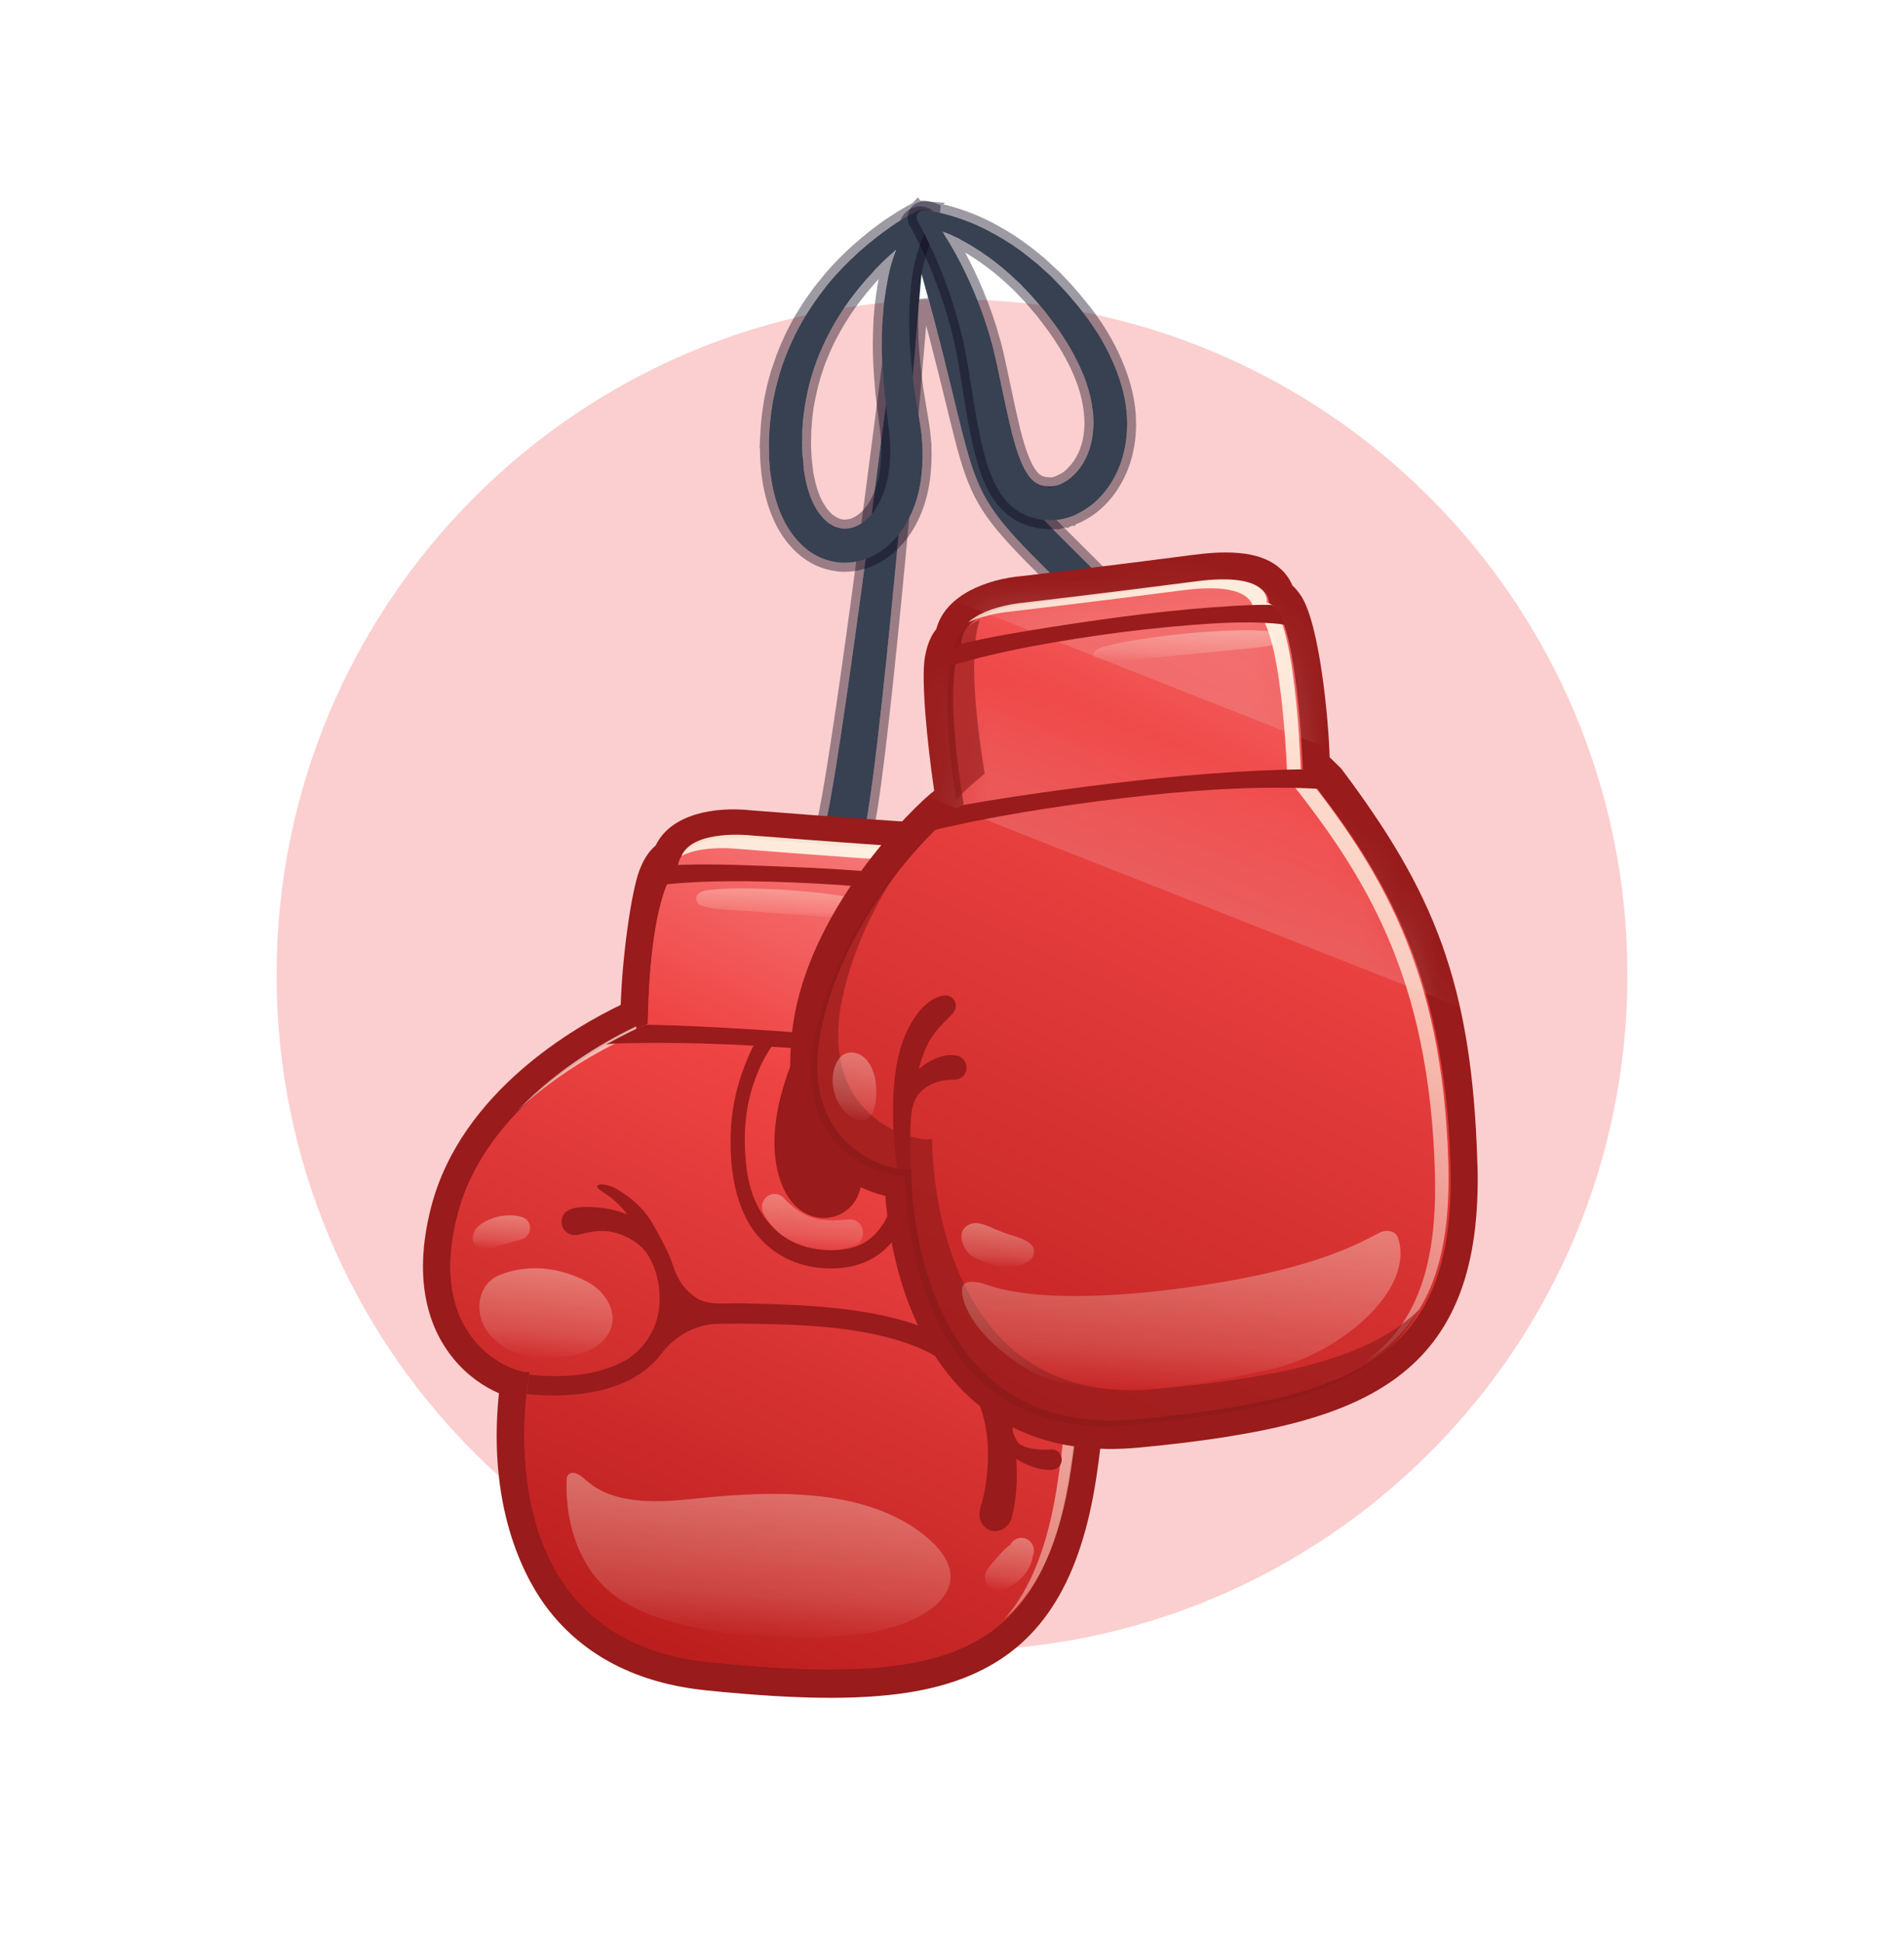 <svg width="51" height="52" viewBox="0 0 51 52" fill="none" xmlns="http://www.w3.org/2000/svg">
<g opacity="0.26" filter="url(#filter0_f_2262_5487)">
<path d="M43.592 26.108C43.592 36.1 35.492 44.2 25.5 44.2C15.508 44.2 7.408 36.1 7.408 26.108C7.408 16.116 15.508 8.015 25.5 8.015C35.492 8.015 43.592 16.116 43.592 26.108Z" fill="#F04646"/>
</g>
<path d="M30.488 16.45C25.815 11.734 27.332 13.839 25.364 7.296C25.229 6.859 25.095 6.426 24.951 5.987C24.917 5.887 24.834 5.805 24.725 5.777C24.553 5.734 24.38 5.838 24.336 6.01C24.336 6.01 22.68 19.492 22.135 21.958C22.135 21.959 22.134 21.964 22.134 21.965C22.075 22.251 22.259 22.532 22.546 22.59C22.831 22.649 23.112 22.466 23.17 22.178C23.678 19.717 24.682 7.332 24.682 7.332C24.696 7.383 24.712 7.435 24.726 7.486C26.556 14.05 25.364 12.634 29.419 16.61C29.419 16.61 29.748 17.12 30.043 17.072C30.337 17.024 30.537 16.746 30.488 16.451V16.45Z" fill="#374151"/>
<path d="M24.754 5.661H24.755L24.86 5.703C24.925 5.739 24.979 5.791 25.018 5.851L25.064 5.949V5.95L25.479 7.261L25.48 7.261L25.811 8.392C26.105 9.43 26.299 10.197 26.454 10.794C26.662 11.592 26.8 12.077 27.019 12.504C27.236 12.928 27.536 13.301 28.079 13.867C28.624 14.434 29.402 15.183 30.573 16.365L30.607 16.4V16.451C30.656 16.804 30.415 17.132 30.062 17.19H30.061C29.951 17.208 29.847 17.173 29.762 17.125C29.676 17.076 29.598 17.008 29.534 16.943C29.47 16.878 29.416 16.811 29.379 16.762C29.36 16.736 29.345 16.715 29.335 16.7C29.332 16.695 29.329 16.692 29.327 16.688C28.32 15.701 27.633 15.042 27.145 14.511C26.652 13.977 26.355 13.566 26.129 13.068C25.905 12.575 25.753 12.001 25.545 11.15C25.358 10.386 25.12 9.392 24.745 8.015C24.718 8.348 24.681 8.791 24.637 9.315C24.535 10.515 24.394 12.141 24.236 13.844C23.962 16.819 23.637 20.039 23.389 21.627L23.288 22.202C23.225 22.511 22.953 22.722 22.651 22.721L22.521 22.708C22.178 22.637 21.956 22.307 22.014 21.966L22.015 21.955C22.015 21.953 22.015 21.95 22.015 21.949C22.015 21.946 22.015 21.944 22.016 21.943C22.016 21.941 22.017 21.939 22.017 21.938V21.939L22.019 21.932C22.289 20.706 22.839 16.726 23.321 13.044C23.562 11.205 23.786 9.443 23.95 8.14C24.032 7.489 24.099 6.952 24.145 6.579C24.169 6.392 24.186 6.246 24.198 6.147C24.204 6.098 24.21 6.06 24.213 6.034C24.215 6.021 24.215 6.011 24.216 6.005C24.216 6.002 24.217 5.999 24.217 5.998V5.996L24.218 5.995V5.988L24.22 5.98C24.279 5.745 24.518 5.602 24.754 5.661Z" stroke="#0B0419" stroke-opacity="0.4" stroke-width="0.24"/>
<path d="M24.855 6.036C24.855 6.036 24.839 6.045 24.81 6.065C24.779 6.084 24.733 6.114 24.675 6.157C24.555 6.24 24.384 6.369 24.172 6.541C23.961 6.715 23.713 6.936 23.451 7.21C23.191 7.486 22.915 7.811 22.651 8.189C22.391 8.57 22.142 9.002 21.946 9.485C21.843 9.725 21.765 9.981 21.69 10.243C21.628 10.508 21.563 10.779 21.533 11.06C21.511 11.2 21.506 11.343 21.494 11.486C21.486 11.557 21.49 11.63 21.487 11.702L21.485 11.811L21.484 11.866L21.483 11.893C21.483 11.867 21.483 11.891 21.484 11.886L21.484 11.894L21.484 11.909C21.487 11.987 21.489 12.065 21.493 12.144L21.499 12.26L21.509 12.363C21.517 12.432 21.521 12.5 21.53 12.57L21.565 12.78C21.619 13.057 21.701 13.326 21.825 13.554C21.947 13.781 22.112 13.966 22.292 14.064C22.382 14.114 22.477 14.139 22.572 14.152C22.668 14.155 22.765 14.148 22.864 14.115C23.059 14.049 23.248 13.9 23.398 13.704C23.545 13.504 23.656 13.262 23.729 13.006C23.802 12.748 23.834 12.475 23.845 12.202C23.857 11.928 23.829 11.655 23.797 11.386C23.76 11.095 23.725 10.809 23.69 10.531C23.636 9.953 23.605 9.415 23.625 8.913C23.626 8.663 23.649 8.421 23.669 8.193C23.678 8.079 23.7 7.967 23.714 7.859C23.729 7.751 23.744 7.646 23.767 7.545C23.839 7.139 23.953 6.791 24.063 6.51C24.17 6.228 24.298 6.019 24.394 5.879C24.489 5.74 24.563 5.667 24.571 5.658L24.856 6.036L24.855 6.036ZM24.912 5.993C24.92 5.984 24.881 6.029 24.817 6.147C24.753 6.263 24.67 6.45 24.592 6.702C24.517 6.955 24.439 7.27 24.402 7.646C24.362 8.019 24.342 8.445 24.358 8.914C24.366 9.382 24.426 9.892 24.491 10.418C24.535 10.69 24.582 10.969 24.629 11.254C24.652 11.409 24.683 11.565 24.691 11.726C24.697 11.807 24.706 11.887 24.709 11.969C24.71 12.051 24.711 12.133 24.713 12.217C24.709 12.549 24.678 12.893 24.59 13.238C24.5 13.583 24.355 13.93 24.126 14.244C23.895 14.554 23.572 14.836 23.157 14.981C22.949 15.052 22.722 15.08 22.495 15.066C22.27 15.042 22.049 14.978 21.855 14.872C21.466 14.657 21.201 14.321 21.022 13.985C20.842 13.644 20.742 13.292 20.677 12.944L20.636 12.685C20.625 12.597 20.619 12.508 20.611 12.421L20.601 12.288L20.599 12.169L20.595 11.935L20.594 11.892L20.596 11.861L20.598 11.799L20.603 11.675C20.608 11.594 20.607 11.511 20.617 11.429C20.634 11.265 20.644 11.104 20.673 10.944C20.716 10.623 20.793 10.314 20.879 10.015C20.974 9.719 21.076 9.433 21.202 9.166C21.443 8.627 21.75 8.16 22.06 7.757C22.371 7.353 22.7 7.024 23.002 6.749C23.307 6.476 23.59 6.26 23.83 6.092C24.069 5.923 24.269 5.809 24.407 5.731C24.477 5.692 24.531 5.664 24.568 5.645C24.718 5.566 24.942 5.654 24.942 5.654L24.911 5.993L24.912 5.993Z" fill="#374151"/>
<path d="M24.607 5.505C24.689 5.487 24.771 5.492 24.831 5.502C24.875 5.509 24.912 5.519 24.939 5.527C24.953 5.531 24.964 5.534 24.972 5.537C24.976 5.538 24.979 5.54 24.982 5.541L24.985 5.542L24.986 5.542L25.07 5.575L25.061 5.665L25.031 5.989C25.031 5.995 25.032 5.999 25.032 6.002C25.031 6.016 25.027 6.028 25.026 6.032C25.023 6.04 25.02 6.047 25.019 6.049L25.017 6.05L25.05 6.094L24.972 6.122C24.959 6.143 24.941 6.17 24.923 6.205L24.82 6.419C24.783 6.508 24.744 6.613 24.706 6.736L24.707 6.736C24.652 6.923 24.595 7.142 24.555 7.395L24.521 7.657L24.521 7.658C24.481 8.026 24.462 8.447 24.479 8.91L24.478 8.912C24.485 9.373 24.545 9.877 24.61 10.403C24.654 10.673 24.701 10.952 24.747 11.235L24.748 11.237C24.77 11.383 24.801 11.549 24.81 11.717L24.811 11.718C24.816 11.79 24.826 11.882 24.83 11.964L24.83 11.967L24.709 11.969L24.829 11.967C24.83 12.05 24.831 12.131 24.833 12.214L24.832 12.219C24.829 12.557 24.797 12.911 24.705 13.268L24.706 13.269C24.613 13.624 24.463 13.987 24.223 14.315L24.223 14.315C23.98 14.64 23.639 14.94 23.196 15.095L23.195 15.095C22.971 15.171 22.729 15.201 22.488 15.186L22.483 15.185C22.243 15.161 22.007 15.091 21.798 14.977L21.797 14.977C21.433 14.776 21.174 14.478 20.99 14.173L20.916 14.042L20.916 14.041C20.728 13.686 20.625 13.321 20.559 12.967L20.558 12.963L20.518 12.704L20.492 12.431L20.491 12.429L20.482 12.297L20.482 12.291L20.479 12.171L20.475 11.937L20.474 11.896L20.474 11.886L20.594 11.893L20.474 11.885L20.476 11.857L20.479 11.795L20.483 11.671L20.484 11.668L20.497 11.415C20.514 11.26 20.525 11.091 20.554 10.927L20.593 10.684C20.638 10.442 20.698 10.208 20.763 9.982L20.764 9.978L20.917 9.537C20.971 9.393 21.03 9.251 21.094 9.114C21.34 8.565 21.651 8.092 21.965 7.684L22.205 7.39C22.447 7.109 22.692 6.868 22.922 6.66L23.15 6.463C23.372 6.277 23.579 6.122 23.761 5.994L24.094 5.775C24.193 5.715 24.279 5.666 24.348 5.627L24.349 5.626L24.512 5.539L24.518 5.537L24.579 5.469L24.607 5.505ZM23.751 7.079C23.682 7.146 23.609 7.216 23.537 7.292L23.538 7.292C23.282 7.565 23.01 7.886 22.75 8.258C22.494 8.633 22.249 9.057 22.057 9.53L22.056 9.532C21.957 9.764 21.88 10.015 21.806 10.276C21.744 10.541 21.68 10.802 21.652 11.072L21.652 11.079C21.631 11.213 21.627 11.346 21.614 11.496L21.613 11.499C21.606 11.566 21.609 11.617 21.606 11.704L21.608 11.704L21.605 11.814L21.604 11.868L21.604 11.869L21.603 11.884L21.604 11.885L21.604 11.892L21.604 11.896L21.604 11.908L21.613 12.138L21.618 12.254L21.628 12.35C21.637 12.431 21.64 12.483 21.649 12.554L21.648 12.553L21.681 12.756L21.683 12.757C21.736 13.027 21.814 13.284 21.93 13.498L22.023 13.648C22.088 13.741 22.16 13.82 22.235 13.881L22.35 13.958L22.35 13.959L22.465 14.007C22.503 14.018 22.541 14.027 22.581 14.033C22.666 14.035 22.746 14.027 22.826 14.001C22.951 13.958 23.079 13.874 23.193 13.758L23.303 13.631C23.439 13.444 23.544 13.218 23.614 12.974L23.659 12.786C23.698 12.595 23.717 12.398 23.725 12.198L23.725 12.197L23.727 12C23.723 11.801 23.702 11.602 23.677 11.401L23.571 10.546L23.57 10.542L23.534 10.115C23.504 9.694 23.49 9.294 23.505 8.912L23.52 8.536C23.529 8.414 23.539 8.296 23.549 8.183L23.595 7.844L23.596 7.842L23.619 7.68C23.628 7.626 23.638 7.572 23.651 7.518C23.679 7.363 23.714 7.217 23.751 7.079ZM21.598 11.915C21.599 11.912 21.599 11.909 21.599 11.907L21.569 11.908L21.598 11.915ZM21.561 11.906L21.601 11.904C21.601 11.901 21.602 11.898 21.602 11.897L21.602 11.896L21.515 11.895L21.561 11.906Z" stroke="#0B0419" stroke-opacity="0.4" stroke-width="0.24"/>
<path d="M25.165 6.093C25.229 6.19 25.308 6.301 25.388 6.434C25.674 6.902 26.041 7.601 26.353 8.497C26.39 8.61 26.427 8.725 26.466 8.842C26.5 8.961 26.535 9.082 26.571 9.205C26.637 9.45 26.696 9.718 26.748 9.971C26.858 10.486 26.969 11.03 27.099 11.569C27.169 11.834 27.243 12.103 27.342 12.343C27.442 12.579 27.564 12.791 27.701 12.892C27.738 12.913 27.767 12.946 27.808 12.957C27.827 12.966 27.846 12.974 27.864 12.984C27.886 12.989 27.909 12.994 27.931 12.999C27.971 13.015 28.026 13.014 28.077 13.02L28.115 13.024C28.122 13.024 28.072 13.024 28.096 13.025L28.104 13.024L28.118 13.025L28.146 13.023L28.203 13.021C28.21 13.019 28.217 13.016 28.224 13.015C28.231 13.013 28.238 13.013 28.246 13.012L28.28 13.003C28.303 12.999 28.327 12.991 28.351 12.982C28.398 12.967 28.446 12.945 28.491 12.919C28.584 12.869 28.677 12.802 28.757 12.72C28.924 12.562 29.057 12.355 29.146 12.125C29.236 11.896 29.279 11.644 29.287 11.389C29.299 10.876 29.163 10.348 28.946 9.868C28.73 9.387 28.445 8.938 28.141 8.542C28.061 8.44 27.982 8.328 27.903 8.239C27.825 8.148 27.748 8.059 27.673 7.972C27.599 7.883 27.512 7.802 27.436 7.718C27.396 7.677 27.357 7.636 27.319 7.595C27.277 7.558 27.237 7.52 27.197 7.482C26.559 6.877 25.924 6.496 25.459 6.285C25.226 6.18 25.038 6.109 24.907 6.071C24.778 6.031 24.713 6.017 24.717 6.018L25.162 6.093L25.165 6.093ZM24.762 5.634C24.762 5.634 24.785 5.636 24.829 5.639C24.871 5.643 24.929 5.651 25.005 5.664C25.156 5.689 25.372 5.737 25.639 5.826C25.906 5.912 26.224 6.04 26.567 6.228C26.911 6.414 27.286 6.652 27.654 6.96C27.701 6.999 27.749 7.037 27.797 7.074C27.842 7.116 27.888 7.157 27.934 7.199C28.026 7.285 28.124 7.365 28.215 7.46C28.307 7.555 28.399 7.652 28.494 7.751C28.589 7.85 28.664 7.948 28.753 8.049C29.11 8.47 29.456 8.945 29.724 9.507C29.991 10.063 30.203 10.706 30.191 11.405C30.185 11.751 30.129 12.108 30 12.45C29.871 12.791 29.673 13.115 29.398 13.382C29.26 13.516 29.101 13.632 28.926 13.725C28.838 13.772 28.746 13.814 28.646 13.846C28.598 13.863 28.548 13.878 28.496 13.888L28.42 13.906L28.328 13.92L28.236 13.929L28.179 13.93L28.097 13.931L28.022 13.925C27.921 13.914 27.823 13.911 27.718 13.878L27.564 13.835C27.513 13.814 27.463 13.791 27.414 13.768C27.312 13.726 27.228 13.656 27.139 13.594C27.055 13.528 26.987 13.45 26.916 13.375C26.859 13.297 26.796 13.217 26.749 13.139C26.706 13.06 26.658 12.979 26.622 12.899C26.588 12.821 26.553 12.742 26.523 12.664C26.407 12.352 26.336 12.054 26.268 11.762C26.141 11.181 26.063 10.63 25.979 10.111C25.939 9.846 25.895 9.611 25.85 9.374C25.825 9.257 25.8 9.142 25.776 9.028C25.748 8.916 25.721 8.806 25.693 8.698C25.458 7.838 25.177 7.139 24.955 6.664C24.844 6.428 24.753 6.242 24.686 6.12C24.653 6.059 24.628 6.013 24.61 5.981C24.593 5.95 24.583 5.935 24.583 5.935L24.577 5.923C24.524 5.83 24.556 5.71 24.65 5.657C24.686 5.636 24.725 5.629 24.764 5.632L24.762 5.634Z" fill="#374151"/>
<path d="M24.772 5.512L25.029 5.53L25.015 5.543C25.018 5.544 25.021 5.545 25.024 5.545L25.307 5.604C25.416 5.631 25.539 5.666 25.675 5.711L25.676 5.711C25.95 5.799 26.274 5.931 26.624 6.122L26.892 6.274C27.164 6.437 27.449 6.632 27.731 6.868L27.871 6.981L27.878 6.986L28.015 7.11L28.017 7.112L28.3 7.376L28.301 7.376C28.393 7.471 28.487 7.569 28.581 7.668L28.843 7.969L28.844 7.971L29.112 8.302C29.377 8.644 29.626 9.025 29.832 9.455L29.931 9.672C30.123 10.113 30.273 10.607 30.305 11.138L30.311 11.407C30.304 11.765 30.247 12.135 30.112 12.492L30.112 12.493C29.994 12.803 29.821 13.101 29.586 13.36L29.481 13.468C29.372 13.574 29.25 13.67 29.118 13.753L28.982 13.832C28.892 13.879 28.793 13.924 28.686 13.958L28.686 13.959L28.684 13.959L28.682 13.96L28.682 13.959C28.632 13.977 28.579 13.993 28.523 14.005L28.523 14.006L28.448 14.023L28.437 14.026L28.437 14.025L28.346 14.038L28.341 14.039L28.249 14.049L28.238 14.05L28.181 14.05L28.098 14.051L28.086 14.051L28.011 14.044L28.009 14.044C27.918 14.035 27.802 14.03 27.682 13.993L27.682 13.992L27.532 13.951L27.518 13.946C27.465 13.924 27.412 13.9 27.362 13.876L27.362 13.875C27.246 13.826 27.147 13.746 27.07 13.691L27.065 13.688C26.972 13.616 26.895 13.528 26.829 13.457L26.823 13.452L26.819 13.445C26.767 13.374 26.696 13.285 26.646 13.2L26.643 13.196L26.512 12.948L26.512 12.947C26.479 12.871 26.442 12.788 26.411 12.707L26.41 12.706C26.291 12.386 26.219 12.081 26.151 11.79L26.151 11.789L26.063 11.355C25.983 10.927 25.923 10.518 25.86 10.13L25.86 10.129L25.798 9.753C25.777 9.633 25.754 9.516 25.732 9.398L25.659 9.053C25.631 8.942 25.604 8.835 25.576 8.728C25.344 7.877 25.066 7.185 24.847 6.716L24.696 6.402C24.652 6.313 24.613 6.237 24.581 6.178L24.58 6.177C24.548 6.117 24.523 6.072 24.505 6.04L24.486 6.006C24.484 6.003 24.483 6 24.482 5.998L24.48 5.996L24.48 5.994L24.472 5.982C24.386 5.831 24.439 5.638 24.59 5.552L24.591 5.552L24.68 5.518C24.711 5.512 24.742 5.51 24.772 5.512ZM25.54 6.457C25.821 6.929 26.169 7.604 26.466 8.457L26.467 8.459C26.506 8.577 26.54 8.683 26.58 8.804L26.581 8.809C26.616 8.928 26.651 9.049 26.686 9.172L26.687 9.173C26.754 9.422 26.813 9.692 26.865 9.946L26.866 9.947C26.976 10.463 27.086 11.004 27.216 11.54C27.285 11.805 27.358 12.065 27.453 12.296L27.528 12.46C27.554 12.511 27.581 12.56 27.609 12.604C27.665 12.692 27.719 12.756 27.77 12.794C27.781 12.8 27.791 12.807 27.798 12.813C27.803 12.816 27.808 12.819 27.812 12.822C27.816 12.825 27.819 12.829 27.823 12.831L27.839 12.841L27.847 12.843L27.904 12.87C27.91 12.871 27.917 12.873 27.924 12.874L27.956 12.882L27.966 12.884L27.976 12.888C27.979 12.889 27.988 12.892 28.011 12.894C28.026 12.895 28.064 12.898 28.089 12.901L28.09 12.9L28.12 12.905L28.141 12.903L28.142 12.904L28.183 12.902C28.189 12.9 28.196 12.898 28.203 12.897L28.203 12.899C28.206 12.898 28.209 12.898 28.212 12.898L28.213 12.897L28.248 12.887L28.259 12.884L28.306 12.871L28.314 12.867L28.349 12.976L28.314 12.868C28.352 12.856 28.393 12.837 28.434 12.814L28.557 12.736C28.597 12.706 28.636 12.673 28.671 12.636L28.674 12.633L28.783 12.516C28.886 12.391 28.972 12.243 29.035 12.082L29.09 11.917C29.137 11.749 29.161 11.569 29.167 11.385C29.177 10.895 29.048 10.386 28.836 9.918L28.836 9.917C28.625 9.446 28.345 9.006 28.045 8.615L28.045 8.614C27.959 8.505 27.889 8.404 27.813 8.318L27.812 8.317C27.734 8.226 27.659 8.139 27.582 8.05L27.58 8.048C27.509 7.961 27.436 7.895 27.35 7.802L27.238 7.684L27.115 7.569C26.546 7.029 25.979 6.673 25.54 6.457Z" stroke="#0B0419" stroke-opacity="0.4" stroke-width="0.24"/>
<path d="M27.403 28.152C27.392 28.136 27.38 28.12 27.369 28.105C27.474 27.422 27.775 25.177 27.636 24.249C27.604 24.043 27.559 23.868 27.495 23.708C27.492 23.699 27.486 23.683 27.481 23.675C27.464 23.637 27.447 23.602 27.429 23.569C27.42 23.55 27.409 23.532 27.398 23.512C27.378 23.477 27.356 23.445 27.336 23.415C27.325 23.399 27.314 23.385 27.303 23.37C27.277 23.247 27.229 23.119 27.153 22.995C26.811 22.426 26.073 22.124 24.829 22.042C22.633 21.898 20.315 21.714 20.135 21.699C19.151 21.59 17.97 21.789 17.561 22.642C17.487 22.703 17.42 22.775 17.359 22.859C17.355 22.865 17.354 22.865 17.351 22.871C17.331 22.898 17.312 22.927 17.294 22.957C17.292 22.961 17.286 22.972 17.283 22.976C17.268 23.003 17.251 23.032 17.234 23.063L17.223 23.084C17.209 23.112 17.195 23.143 17.178 23.181C17.177 23.183 17.172 23.194 17.171 23.197C17.156 23.23 17.142 23.266 17.129 23.299C17.128 23.304 17.123 23.314 17.122 23.319C16.909 23.892 16.668 25.598 16.626 26.908C15.443 27.474 12.365 29.214 11.556 32.292C11.004 34.392 11.566 35.668 12.135 36.367C12.507 36.826 12.957 37.13 13.364 37.307C13.03 40.56 14.173 42.436 14.686 43.099C15.653 44.346 17.077 45.074 18.918 45.262C20.235 45.397 21.351 45.464 22.311 45.461C23.994 45.456 25.199 45.234 26.171 44.78C27.932 43.956 28.945 42.306 29.362 39.588C30.128 34.581 29.25 30.87 27.402 28.152H27.403Z" fill="#991B1B"/>
<path d="M17.351 27.414C17.351 27.414 13.167 29.07 12.266 32.493C11.365 35.915 13.763 36.781 14.187 36.74C14.187 36.74 12.753 43.867 18.993 44.505C25.232 45.143 27.878 44.428 28.639 39.469C29.435 34.271 28.455 31.015 26.592 28.309C26.592 28.309 27.336 23.971 26.58 23.734C26.58 23.734 26.898 22.941 24.783 22.803C22.476 22.652 20.069 22.457 20.069 22.457C20.069 22.457 18.284 22.255 18.159 23.19C18.159 23.19 17.411 23.735 17.353 27.415L17.351 27.414Z" fill="url(#paint0_linear_2262_5487)"/>
<path d="M17.351 27.414C17.351 27.414 13.167 29.07 12.266 32.493C11.365 35.915 13.763 36.781 14.187 36.74C14.187 36.74 12.753 43.867 18.993 44.505C25.232 45.143 27.878 44.428 28.639 39.469C29.435 34.271 28.455 31.015 26.592 28.309C26.592 28.309 27.336 23.971 26.58 23.734C26.58 23.734 26.898 22.941 24.783 22.803C22.476 22.652 20.069 22.457 20.069 22.457C20.069 22.457 18.284 22.255 18.159 23.19C18.159 23.19 17.411 23.735 17.353 27.415L17.351 27.414Z" fill="url(#paint1_linear_2262_5487)"/>
<path d="M17.041 27.482C16.396 27.787 14.99 28.539 13.849 29.751C15.319 28.364 17.034 27.685 17.034 27.685L17.037 27.686C17.038 27.617 17.039 27.549 17.041 27.482Z" fill="url(#paint2_linear_2262_5487)"/>
<path d="M26.901 43.358C27.83 42.541 28.393 41.268 28.682 39.381C29.479 34.182 28.499 30.926 26.636 28.22C26.636 28.22 27.379 23.883 26.624 23.645C26.624 23.645 26.942 22.852 24.827 22.714C22.52 22.563 20.113 22.369 20.113 22.369C20.113 22.369 18.573 22.194 18.253 22.919C18.817 22.622 19.753 22.729 19.753 22.729C19.753 22.729 22.16 22.923 24.467 23.074C26.582 23.212 26.264 24.005 26.264 24.005C27.02 24.242 26.276 28.58 26.276 28.58C28.139 31.286 29.119 34.542 28.322 39.741C28.072 41.371 27.619 42.542 26.901 43.358Z" fill="url(#paint3_linear_2262_5487)"/>
<path d="M20.943 28.045C20.038 27.984 19.133 27.942 18.227 27.928C17.822 27.922 17.416 27.92 17.011 27.931C16.762 27.938 16.489 27.927 16.236 27.969C16.755 27.673 17.156 27.497 17.295 27.438C18.212 27.456 19.127 27.501 20.042 27.558C21.1 27.623 22.157 27.701 23.212 27.811C23.553 27.847 23.894 27.885 24.235 27.928C24.378 27.947 24.539 28 24.677 27.941C24.959 27.818 24.947 27.519 24.987 27.25C25.081 26.587 25.238 25.132 25.224 24.463C25.221 24.281 25.215 24.155 25.09 24.013C24.997 23.91 24.81 23.924 24.686 23.909C24.536 23.89 24.386 23.873 24.237 23.856C23.451 23.766 22.664 23.701 21.875 23.659C21.055 23.616 20.233 23.587 19.411 23.598C19.043 23.603 18.673 23.611 18.306 23.641C18.142 23.654 17.955 23.66 17.779 23.692C17.963 23.117 18.16 23.191 18.16 23.191C18.161 23.181 18.165 23.17 18.166 23.16C19.182 23.121 20.202 23.177 21.215 23.215C22.682 23.271 24.148 23.39 25.603 23.591C25.951 23.639 26.299 23.692 26.643 23.764C26.784 23.851 26.867 24.073 26.912 24.368C26.815 24.327 26.715 24.29 26.613 24.263C26.427 24.212 26.24 24.168 26.052 24.128C25.909 24.098 25.823 24.087 25.733 24.225C25.649 24.355 25.655 24.503 25.639 24.656C25.61 24.948 25.472 26.026 25.453 26.319C25.433 26.623 25.393 26.928 25.362 27.232C25.331 27.525 25.203 28.056 25.609 28.117C25.988 28.173 26.249 28.218 26.598 28.284C26.595 28.298 26.594 28.308 26.594 28.308C26.749 28.51 26.894 28.709 27.032 28.907C26.797 28.846 26.562 28.787 26.324 28.736C24.558 28.351 22.746 28.165 20.947 28.045H20.943Z" fill="#991B1B"/>
<path d="M21.407 28.01C21.407 28.01 20.339 30.053 20.915 31.648C21.49 33.244 23.309 32.678 23.051 31.287C22.867 30.297 21.92 28.965 22.114 28.062L21.407 28.01Z" fill="#991B1B"/>
<path d="M26.488 36.637C26.699 36.707 26.882 36.648 27.107 36.542C27.325 36.441 27.525 36.292 27.691 36.113C27.771 36.027 27.839 35.929 27.914 35.837C27.951 35.79 28.039 35.727 28.064 35.672C28.172 35.467 28.457 35.446 28.593 35.633C28.718 35.806 28.623 36.022 28.526 36.183C28.274 36.598 27.781 36.87 27.334 36.987C27.255 37.008 27.175 37.023 27.093 37.034C27.03 37.043 26.94 37.031 26.881 37.058C26.749 37.121 26.797 37.267 26.843 37.37C26.988 37.703 27.37 37.684 27.687 37.654C27.965 37.628 28.224 37.541 28.493 37.465C28.524 37.457 28.566 37.451 28.582 37.48C28.593 37.5 28.586 37.524 28.577 37.543C28.509 37.695 28.31 37.81 28.172 37.88C27.956 37.988 27.723 38.043 27.487 38.074C27.334 38.095 27.047 38.131 27.141 38.375C27.174 38.458 27.235 38.615 27.31 38.667C27.531 38.817 27.916 38.831 28.169 38.812C28.358 38.805 28.492 39.01 28.418 39.189C28.364 39.319 28.238 39.36 28.112 39.359C27.806 39.357 27.492 39.234 27.222 39.063C27.26 39.593 27.228 40.129 27.102 40.633C27.008 41.006 26.533 41.142 26.308 40.803C26.214 40.663 26.221 40.515 26.264 40.363C26.298 40.244 26.334 40.126 26.358 40.004C26.534 39.13 26.533 38.016 26.037 37.213C25.498 36.342 24.415 35.946 23.484 35.741C22.464 35.516 21.415 35.467 20.375 35.449C19.997 35.443 19.618 35.44 19.24 35.446C18.632 35.457 18.075 35.771 17.698 36.267C16.925 37.285 15.36 37.46 14.104 37.327C14.131 37.082 14.16 36.902 14.175 36.811C14.464 36.84 14.754 36.854 15.045 36.846C15.681 36.827 16.288 36.704 16.841 36.376C16.853 36.365 16.93 36.305 16.932 36.304C17.144 36.136 17.317 35.953 17.475 35.637C17.541 35.504 17.592 35.362 17.623 35.215C17.719 34.759 17.666 34.269 17.482 33.843C17.448 33.763 17.353 33.56 17.202 33.41C16.944 33.158 16.555 32.982 16.192 32.962C15.949 32.949 15.73 33.004 15.497 33.06C15.289 33.111 15.07 32.989 15.046 32.754C14.993 32.249 15.726 32.309 16.026 32.333C16.287 32.355 16.552 32.416 16.8 32.518C16.648 32.31 16.486 32.156 16.265 31.995C15.973 31.811 15.951 31.768 16.037 31.727C16.119 31.688 16.361 31.754 16.427 31.789C17.057 32.124 17.355 32.544 17.471 32.748C17.682 33.123 17.91 33.512 18.041 33.928C18.151 34.27 18.353 34.561 18.651 34.753C18.989 34.971 19.469 34.887 19.859 34.897C20.854 34.921 21.861 34.946 22.847 35.085C23.54 35.183 24.234 35.332 24.885 35.603C25.209 35.738 25.522 35.903 25.807 36.112C26.003 36.255 26.149 36.468 26.363 36.584C26.406 36.608 26.449 36.627 26.49 36.641L26.488 36.637Z" fill="#991B1B"/>
<g filter="url(#filter1_f_2262_5487)">
<path d="M15.184 39.557C15.184 39.557 14.986 41.523 16.38 42.66C17.72 43.753 20.739 43.969 22.752 43.79C24.765 43.61 26.474 42.481 24.752 41.102C23.029 39.722 20.25 39.955 18.42 40.148C16.591 40.342 16.021 39.918 15.645 39.591C15.269 39.263 15.183 39.557 15.183 39.557H15.184Z" fill="url(#paint4_linear_2262_5487)" fill-opacity="0.52"/>
</g>
<g filter="url(#filter2_f_2262_5487)">
<path d="M13.111 35.729C12.673 35.203 12.772 34.382 13.382 34.14C14.164 33.829 15 33.938 15.738 34.325C16.274 34.605 16.711 35.343 16.141 35.914C15.755 36.301 15.076 36.361 14.594 36.353C14.056 36.343 13.494 36.187 13.112 35.729H13.111Z" fill="url(#paint5_linear_2262_5487)" fill-opacity="0.52"/>
</g>
<g filter="url(#filter3_f_2262_5487)">
<path d="M13.037 33.434C13.037 33.434 13.043 33.432 13.048 33.434C13.052 33.434 13.062 33.434 13.075 33.432C13.102 33.428 13.14 33.421 13.184 33.41C13.229 33.4 13.28 33.388 13.333 33.371C13.387 33.355 13.442 33.336 13.498 33.319C13.553 33.304 13.608 33.285 13.659 33.271C13.685 33.263 13.71 33.256 13.733 33.251C13.755 33.244 13.778 33.237 13.799 33.233C13.839 33.221 13.874 33.211 13.898 33.205C13.922 33.197 13.937 33.193 13.937 33.193L13.991 33.175C14.146 33.125 14.233 32.952 14.184 32.791C14.152 32.688 14.071 32.614 13.977 32.588C13.977 32.588 13.956 32.582 13.92 32.572C13.883 32.562 13.829 32.552 13.765 32.547C13.7 32.541 13.626 32.54 13.547 32.547C13.467 32.554 13.385 32.567 13.306 32.589C13.144 32.627 12.997 32.7 12.895 32.772C12.845 32.808 12.804 32.842 12.777 32.87C12.762 32.884 12.75 32.896 12.743 32.903C12.733 32.913 12.733 32.915 12.732 32.915L12.683 33.041C12.623 33.193 12.694 33.366 12.841 33.427C12.905 33.454 12.973 33.455 13.034 33.436L13.037 33.434Z" fill="url(#paint6_linear_2262_5487)" fill-opacity="0.52"/>
</g>
<g filter="url(#filter4_f_2262_5487)">
<path d="M27.058 41.372C27.058 41.372 27.053 41.378 27.049 41.377C27.046 41.377 27.037 41.38 27.027 41.388C27.008 41.4 26.982 41.421 26.952 41.447C26.923 41.474 26.888 41.505 26.856 41.54C26.822 41.574 26.79 41.613 26.756 41.649C26.724 41.686 26.692 41.723 26.66 41.758C26.646 41.777 26.63 41.793 26.616 41.809C26.603 41.825 26.59 41.841 26.576 41.854C26.552 41.883 26.531 41.908 26.518 41.925C26.503 41.944 26.496 41.955 26.496 41.955L26.453 42.015C26.338 42.171 26.368 42.394 26.519 42.513C26.599 42.576 26.699 42.597 26.791 42.579C26.791 42.579 26.812 42.575 26.846 42.566C26.882 42.557 26.931 42.54 26.988 42.515C27.046 42.491 27.108 42.454 27.171 42.411C27.235 42.368 27.297 42.315 27.355 42.256C27.413 42.199 27.464 42.136 27.506 42.072C27.548 42.009 27.579 41.945 27.603 41.889C27.626 41.831 27.64 41.781 27.648 41.743C27.651 41.721 27.655 41.704 27.657 41.694C27.661 41.679 27.659 41.678 27.66 41.677C27.741 41.504 27.673 41.296 27.506 41.212C27.339 41.129 27.139 41.199 27.058 41.372Z" fill="url(#paint7_linear_2262_5487)" fill-opacity="0.52"/>
</g>
<g filter="url(#filter5_f_2262_5487)">
<path d="M20.457 32.496C20.457 32.496 20.475 32.529 20.509 32.586C20.531 32.619 20.557 32.66 20.588 32.704C20.621 32.746 20.655 32.795 20.7 32.844C20.742 32.896 20.793 32.947 20.85 33C20.907 33.052 20.97 33.107 21.042 33.154C21.111 33.205 21.189 33.248 21.268 33.291C21.351 33.328 21.434 33.367 21.521 33.392C21.608 33.424 21.697 33.438 21.783 33.457C21.869 33.467 21.956 33.481 22.036 33.481C22.118 33.484 22.197 33.485 22.269 33.476C22.342 33.47 22.412 33.466 22.473 33.452C22.534 33.442 22.59 33.431 22.641 33.42C22.689 33.406 22.731 33.394 22.765 33.384C22.834 33.362 22.872 33.35 22.872 33.35C23.055 33.293 23.158 33.093 23.102 32.904C23.055 32.742 22.906 32.64 22.75 32.651L22.717 32.654C22.717 32.654 22.685 32.656 22.627 32.66C22.599 32.662 22.565 32.666 22.526 32.669C22.487 32.67 22.444 32.673 22.396 32.674C22.348 32.679 22.299 32.674 22.247 32.674C22.194 32.676 22.142 32.668 22.086 32.664C22.03 32.663 21.977 32.648 21.921 32.642C21.868 32.627 21.811 32.62 21.759 32.598C21.705 32.583 21.655 32.561 21.604 32.541C21.556 32.516 21.507 32.494 21.463 32.466C21.417 32.441 21.375 32.41 21.333 32.382C21.294 32.352 21.255 32.324 21.22 32.294C21.186 32.266 21.156 32.235 21.126 32.211C21.099 32.186 21.075 32.164 21.057 32.146C21.012 32.099 20.985 32.072 20.985 32.072C20.853 31.936 20.64 31.936 20.509 32.073C20.399 32.188 20.382 32.362 20.457 32.495V32.496Z" fill="url(#paint8_linear_2262_5487)" fill-opacity="0.52"/>
</g>
<path d="M20.365 27.72C20.138 28.024 19.987 28.411 19.863 28.769C19.7 29.241 19.602 29.747 19.578 30.247C19.538 31.061 19.628 31.97 20.023 32.691C20.439 33.45 21.197 33.9 22.033 33.956C22.796 34.008 23.497 33.806 23.973 33.149C24.584 32.307 24.496 31.212 24.068 30.312C23.851 29.855 23.601 29.413 23.387 28.955C23.294 28.76 23.208 28.559 23.143 28.352C23.101 28.215 23.105 28.039 23.04 27.913C22.95 27.739 22.691 27.776 22.65 27.968C22.621 28.099 22.685 28.268 22.72 28.392C22.849 28.853 23.073 29.279 23.287 29.704C23.51 30.149 23.763 30.599 23.892 31.084C24.02 31.57 23.986 32.105 23.771 32.56C23.596 32.929 23.297 33.259 22.909 33.383C22.554 33.496 22.146 33.5 21.783 33.432C20.944 33.275 20.365 32.679 20.114 31.844C20.079 31.729 20.034 31.522 20.018 31.439C19.907 30.638 19.916 29.845 20.167 29.069C20.277 28.73 20.422 28.398 20.616 28.101C20.683 27.999 20.781 27.902 20.727 27.767C20.666 27.614 20.462 27.588 20.366 27.718C20.37 27.715 20.436 27.622 20.366 27.718L20.365 27.72Z" fill="#991B1B"/>
<g filter="url(#filter6_f_2262_5487)">
<path d="M18.801 24.259C19.093 24.348 19.414 24.35 19.717 24.374C20.124 24.405 20.531 24.434 20.937 24.462C21.711 24.515 22.485 24.585 23.258 24.622C23.36 24.627 23.476 24.642 23.562 24.585C23.682 24.506 23.694 24.343 23.587 24.246C23.507 24.173 23.357 24.152 23.252 24.125C23.076 24.079 22.896 24.044 22.716 24.015C21.942 23.89 21.17 23.822 20.387 23.799C19.97 23.788 19.539 23.779 19.125 23.819C19 23.831 18.824 23.837 18.724 23.913C18.596 24.012 18.639 24.206 18.8 24.258L18.801 24.259Z" fill="url(#paint9_linear_2262_5487)" fill-opacity="0.52"/>
</g>
<g filter="url(#filter7_d_2262_5487)">
<path d="M39.573 31.173C39.434 26.31 38.393 23.863 35.923 20.576C35.923 20.576 35.922 20.575 35.921 20.574C35.82 20.474 35.718 20.375 35.615 20.276C35.588 19.275 35.351 16.732 34.854 15.96C34.851 15.954 34.847 15.948 34.842 15.942C34.819 15.908 34.795 15.876 34.771 15.844C34.76 15.829 34.748 15.814 34.734 15.799C34.708 15.767 34.681 15.74 34.655 15.713C34.644 15.703 34.632 15.692 34.62 15.681C34.572 15.565 34.504 15.449 34.409 15.34C33.978 14.848 33.211 14.694 31.994 14.853C29.847 15.136 27.575 15.401 27.399 15.422C26.43 15.505 25.323 15.928 25.079 16.845C25.019 16.918 24.968 17.003 24.923 17.096C24.921 17.101 24.918 17.107 24.916 17.113C24.903 17.142 24.89 17.174 24.876 17.208C24.876 17.21 24.872 17.221 24.87 17.224C24.86 17.255 24.849 17.287 24.839 17.317L24.832 17.341C24.822 17.373 24.814 17.408 24.804 17.449C24.804 17.451 24.802 17.461 24.801 17.465C24.792 17.501 24.785 17.538 24.778 17.575C24.778 17.58 24.776 17.589 24.774 17.594C24.67 18.198 24.832 19.876 25.023 21.174C24.525 21.55 21.537 24.405 21.21 27.704C21.063 29.192 21.273 30.118 21.991 30.965C22.584 31.663 23.289 31.923 23.713 32.019C23.809 33.234 24.208 35.688 25.85 37.298C26.847 38.276 28.123 38.778 29.653 38.798C29.924 38.801 30.202 38.789 30.489 38.763C34.058 38.427 36.063 37.885 37.41 36.889C38.966 35.74 39.654 33.924 39.575 31.172L39.573 31.173Z" fill="#991B1B"/>
<path d="M25.811 21.531C25.811 21.531 22.907 23.776 22.044 27.343C21.21 30.791 24.004 31.428 24.406 31.305C24.406 31.305 24.282 38.584 30.424 38.006C36.565 37.429 38.995 36.215 38.851 31.196C38.7 25.934 36.98 23.247 34.897 20.626C34.897 20.626 34.756 16.265 33.983 16.178C33.983 16.178 34.15 15.338 32.082 15.61C29.827 15.906 27.466 16.181 27.466 16.181C27.466 16.181 25.705 16.326 25.751 17.269C25.751 17.269 25.216 17.904 25.812 21.53L25.811 21.531Z" fill="url(#paint10_linear_2262_5487)"/>
<mask id="mask0_2262_5487" style="mask-type:alpha" maskUnits="userSpaceOnUse" x="21" y="15" width="18" height="24">
<path opacity="0.4" d="M25.811 21.531C25.811 21.531 22.907 23.776 22.044 27.343C21.21 30.791 24.004 31.427 24.406 31.305C24.406 31.305 24.282 38.584 30.424 38.006C36.565 37.429 38.995 36.215 38.851 31.196C38.7 25.933 36.98 23.247 34.897 20.625C34.897 20.625 34.756 16.265 33.983 16.177C33.983 16.177 34.15 15.338 32.082 15.61C29.827 15.906 27.466 16.181 27.466 16.181C27.466 16.181 25.705 16.326 25.751 17.269C25.751 17.269 25.216 17.904 25.812 21.53L25.811 21.531Z" fill="url(#paint11_linear_2262_5487)"/>
</mask>
<g mask="url(#mask0_2262_5487)">
<rect opacity="0.6" width="36.487" height="3.696" transform="matrix(0.93 0.367 0.41 -0.912 20.783 14.203)" fill="url(#paint12_linear_2262_5487)"/>
<rect opacity="0.6" width="36.487" height="3.696" transform="matrix(0.93 0.367 0.41 -0.912 14.608 17.294)" fill="url(#paint13_linear_2262_5487)"/>
</g>
<path d="M36.562 36.475C38.19 35.487 38.873 33.882 38.795 31.152C38.644 25.89 36.923 23.203 34.841 20.582C34.841 20.582 34.7 16.222 33.927 16.134C33.927 16.134 34.094 15.294 32.026 15.567C29.77 15.863 27.41 16.138 27.41 16.138C27.41 16.138 26.402 16.221 25.931 16.669C26.427 16.429 27.05 16.378 27.05 16.378C27.05 16.378 29.411 16.103 31.666 15.807C33.734 15.534 33.567 16.374 33.567 16.374C34.34 16.462 34.481 20.822 34.481 20.822C36.564 23.443 38.284 26.13 38.435 31.392C38.507 33.912 37.931 35.472 36.562 36.475Z" fill="url(#paint14_linear_2262_5487)"/>
<g filter="url(#filter8_f_2262_5487)">
<path d="M25.612 21.407C26.062 20.958 26.374 20.717 26.374 20.717L26.375 20.716C25.92 17.946 26.124 16.922 26.246 16.592C25.884 16.755 25.575 17.012 25.594 17.415C25.594 17.415 25.086 18.017 25.612 21.407Z" fill="#8D1A1A" fill-opacity="0.6"/>
<path d="M24.093 23.246C23.259 24.253 22.318 25.705 21.887 27.488C21.054 30.936 23.848 31.573 24.249 31.451C24.249 31.451 24.126 38.729 30.267 38.151C34.474 37.756 36.939 37.062 38.029 35.05C36.72 36.341 34.44 36.867 30.987 37.192C24.846 37.77 24.969 30.491 24.969 30.491C24.567 30.613 21.773 29.976 22.607 26.529C22.916 25.25 23.487 24.142 24.093 23.246Z" fill="#8D1A1A" fill-opacity="0.6"/>
</g>
<path d="M34.896 20.603C34.896 20.616 34.896 20.625 34.896 20.625C35.081 20.795 35.257 20.963 35.425 21.129C35.188 21.115 34.949 21.102 34.71 21.097C32.936 21.06 31.152 21.227 29.392 21.456C28.507 21.571 27.625 21.704 26.747 21.865C26.354 21.937 25.962 22.013 25.572 22.102C25.333 22.157 25.067 22.199 24.831 22.289C25.28 21.898 25.636 21.648 25.76 21.562C26.649 21.404 27.542 21.271 28.435 21.15C30.201 20.91 31.98 20.715 33.759 20.633C34.137 20.615 34.516 20.604 34.895 20.6L34.896 20.603Z" fill="#991B1B"/>
<path d="M34.087 16.69C33.351 16.637 32.602 16.68 31.868 16.739C31.051 16.804 30.234 16.895 29.422 17.012C28.622 17.129 27.822 17.259 27.03 17.429C26.675 17.506 26.32 17.585 25.97 17.684C25.813 17.729 25.634 17.771 25.47 17.834C25.547 17.235 25.75 17.27 25.75 17.27C25.75 17.26 25.75 17.249 25.75 17.238C26.561 17.043 27.387 16.912 28.209 16.782C29.829 16.528 31.466 16.312 33.101 16.221C33.416 16.203 33.732 16.191 34.047 16.196C34.197 16.253 34.315 16.452 34.41 16.728C34.304 16.71 34.197 16.698 34.086 16.69H34.087Z" fill="#991B1B"/>
<g filter="url(#filter9_f_2262_5487)">
<path d="M25.775 34.474C25.716 34.729 25.946 35.668 27.44 36.62C29.023 37.63 32.057 37.1 34.001 36.674C35.857 36.269 37.908 34.556 37.448 33.151C37.38 32.947 37.127 32.916 36.944 33.012C36.234 33.383 34.947 34.073 31.489 34.514C29.334 34.789 27.496 34.774 26.45 34.407C26.009 34.252 25.808 34.327 25.773 34.473L25.775 34.474Z" fill="url(#paint15_linear_2262_5487)" fill-opacity="0.52"/>
</g>
<g filter="url(#filter10_f_2262_5487)">
<path d="M29.46 17.713C29.756 17.743 30.067 17.695 30.367 17.666C30.766 17.628 31.166 17.588 31.564 17.548C32.323 17.47 33.085 17.408 33.842 17.317C33.942 17.305 34.055 17.3 34.132 17.236C34.238 17.149 34.227 17.004 34.109 16.938C34.02 16.887 33.871 16.893 33.767 16.887C33.589 16.876 33.41 16.874 33.231 16.877C32.461 16.891 31.701 16.956 30.937 17.062C30.531 17.117 30.109 17.178 29.713 17.28C29.593 17.311 29.424 17.343 29.337 17.425C29.227 17.532 29.296 17.693 29.46 17.712L29.46 17.713Z" fill="url(#paint16_linear_2262_5487)" fill-opacity="0.52"/>
</g>
<path d="M24.472 27.287C24.657 27 24.936 26.71 25.278 26.657C25.431 26.633 25.581 26.729 25.601 26.898C25.615 27.026 25.541 27.122 25.458 27.205C25.196 27.463 24.964 27.691 24.81 28.04C24.726 28.231 24.66 28.429 24.607 28.631C24.888 28.387 25.291 28.189 25.644 28.268C25.845 28.314 25.954 28.556 25.85 28.747C25.752 28.927 25.572 28.907 25.403 28.916C25.187 28.927 24.977 28.998 24.794 29.122C24.369 29.412 24.395 29.919 24.382 30.398C24.373 30.702 24.377 31.005 24.39 31.308C24.317 31.326 24.191 31.329 24.033 31.308C24.029 31.276 24.026 31.247 24.021 31.216C23.956 30.763 23.925 30.302 23.921 29.845C23.915 28.979 23.998 28.024 24.472 27.287Z" fill="#991B1B"/>
<g filter="url(#filter11_f_2262_5487)">
<path d="M22.376 28.522C22.424 28.406 22.496 28.296 22.602 28.234C22.767 28.137 22.985 28.182 23.135 28.306C23.284 28.43 23.373 28.619 23.426 28.812C23.526 29.186 23.516 30.241 22.887 29.95C22.402 29.725 22.173 29.02 22.377 28.523L22.376 28.522Z" fill="url(#paint17_linear_2262_5487)" fill-opacity="0.52"/>
</g>
<g filter="url(#filter12_f_2262_5487)">
<path d="M26.453 33.83C26.333 33.792 26.102 33.691 26.007 33.613C25.809 33.45 25.632 33.067 25.856 32.86C26.16 32.579 26.506 32.898 27.072 33.069C27.405 33.168 27.785 33.297 27.68 33.614C27.594 33.877 27.036 34.016 26.453 33.83Z" fill="url(#paint18_linear_2262_5487)" fill-opacity="0.52"/>
</g>
</g>
<defs>
<filter id="filter0_f_2262_5487" x="0.023" y="0.631" width="50.954" height="50.954" filterUnits="userSpaceOnUse" color-interpolation-filters="sRGB">
<feFlood flood-opacity="0" result="BackgroundImageFix"/>
<feBlend mode="normal" in="SourceGraphic" in2="BackgroundImageFix" result="shape"/>
<feGaussianBlur stdDeviation="3.692" result="effect1_foregroundBlur_2262_5487"/>
</filter>
<filter id="filter1_f_2262_5487" x="15.054" y="39.316" width="10.527" height="4.65" filterUnits="userSpaceOnUse" color-interpolation-filters="sRGB">
<feFlood flood-opacity="0" result="BackgroundImageFix"/>
<feBlend mode="normal" in="SourceGraphic" in2="BackgroundImageFix" result="shape"/>
<feGaussianBlur stdDeviation="0.06" result="effect1_foregroundBlur_2262_5487"/>
</filter>
<filter id="filter2_f_2262_5487" x="12.721" y="33.839" width="3.808" height="2.634" filterUnits="userSpaceOnUse" color-interpolation-filters="sRGB">
<feFlood flood-opacity="0" result="BackgroundImageFix"/>
<feBlend mode="normal" in="SourceGraphic" in2="BackgroundImageFix" result="shape"/>
<feGaussianBlur stdDeviation="0.06" result="effect1_foregroundBlur_2262_5487"/>
</filter>
<filter id="filter3_f_2262_5487" x="12.542" y="32.422" width="1.776" height="1.147" filterUnits="userSpaceOnUse" color-interpolation-filters="sRGB">
<feFlood flood-opacity="0" result="BackgroundImageFix"/>
<feBlend mode="normal" in="SourceGraphic" in2="BackgroundImageFix" result="shape"/>
<feGaussianBlur stdDeviation="0.06" result="effect1_foregroundBlur_2262_5487"/>
</filter>
<filter id="filter4_f_2262_5487" x="26.263" y="41.057" width="1.551" height="1.648" filterUnits="userSpaceOnUse" color-interpolation-filters="sRGB">
<feFlood flood-opacity="0" result="BackgroundImageFix"/>
<feBlend mode="normal" in="SourceGraphic" in2="BackgroundImageFix" result="shape"/>
<feGaussianBlur stdDeviation="0.06" result="effect1_foregroundBlur_2262_5487"/>
</filter>
<filter id="filter5_f_2262_5487" x="20.291" y="31.85" width="2.946" height="1.753" filterUnits="userSpaceOnUse" color-interpolation-filters="sRGB">
<feFlood flood-opacity="0" result="BackgroundImageFix"/>
<feBlend mode="normal" in="SourceGraphic" in2="BackgroundImageFix" result="shape"/>
<feGaussianBlur stdDeviation="0.06" result="effect1_foregroundBlur_2262_5487"/>
</filter>
<filter id="filter6_f_2262_5487" x="18.529" y="23.67" width="5.251" height="1.078" filterUnits="userSpaceOnUse" color-interpolation-filters="sRGB">
<feFlood flood-opacity="0" result="BackgroundImageFix"/>
<feBlend mode="normal" in="SourceGraphic" in2="BackgroundImageFix" result="shape"/>
<feGaussianBlur stdDeviation="0.06" result="effect1_foregroundBlur_2262_5487"/>
</filter>
<filter id="filter7_d_2262_5487" x="18.971" y="12.598" width="22.805" height="28.396" filterUnits="userSpaceOnUse" color-interpolation-filters="sRGB">
<feFlood flood-opacity="0" result="BackgroundImageFix"/>
<feColorMatrix in="SourceAlpha" type="matrix" values="0 0 0 0 0 0 0 0 0 0 0 0 0 0 0 0 0 0 127 0" result="hardAlpha"/>
<feOffset/>
<feGaussianBlur stdDeviation="1.098"/>
<feComposite in2="hardAlpha" operator="out"/>
<feColorMatrix type="matrix" values="0 0 0 0 0 0 0 0 0 0 0 0 0 0 0 0 0 0 0.3 0"/>
<feBlend mode="normal" in2="BackgroundImageFix" result="effect1_dropShadow_2262_5487"/>
<feBlend mode="normal" in="SourceGraphic" in2="effect1_dropShadow_2262_5487" result="shape"/>
</filter>
<filter id="filter8_f_2262_5487" x="21.493" y="16.352" width="16.776" height="22.072" filterUnits="userSpaceOnUse" color-interpolation-filters="sRGB">
<feFlood flood-opacity="0" result="BackgroundImageFix"/>
<feBlend mode="normal" in="SourceGraphic" in2="BackgroundImageFix" result="shape"/>
<feGaussianBlur stdDeviation="0.12" result="effect1_foregroundBlur_2262_5487"/>
</filter>
<filter id="filter9_f_2262_5487" x="25.647" y="32.84" width="11.986" height="4.48" filterUnits="userSpaceOnUse" color-interpolation-filters="sRGB">
<feFlood flood-opacity="0" result="BackgroundImageFix"/>
<feBlend mode="normal" in="SourceGraphic" in2="BackgroundImageFix" result="shape"/>
<feGaussianBlur stdDeviation="0.06" result="effect1_foregroundBlur_2262_5487"/>
</filter>
<filter id="filter10_f_2262_5487" x="29.164" y="16.756" width="5.161" height="1.086" filterUnits="userSpaceOnUse" color-interpolation-filters="sRGB">
<feFlood flood-opacity="0" result="BackgroundImageFix"/>
<feBlend mode="normal" in="SourceGraphic" in2="BackgroundImageFix" result="shape"/>
<feGaussianBlur stdDeviation="0.06" result="effect1_foregroundBlur_2262_5487"/>
</filter>
<filter id="filter11_f_2262_5487" x="22.183" y="28.062" width="1.41" height="2.058" filterUnits="userSpaceOnUse" color-interpolation-filters="sRGB">
<feFlood flood-opacity="0" result="BackgroundImageFix"/>
<feBlend mode="normal" in="SourceGraphic" in2="BackgroundImageFix" result="shape"/>
<feGaussianBlur stdDeviation="0.06" result="effect1_foregroundBlur_2262_5487"/>
</filter>
<filter id="filter12_f_2262_5487" x="25.631" y="32.629" width="2.187" height="1.407" filterUnits="userSpaceOnUse" color-interpolation-filters="sRGB">
<feFlood flood-opacity="0" result="BackgroundImageFix"/>
<feBlend mode="normal" in="SourceGraphic" in2="BackgroundImageFix" result="shape"/>
<feGaussianBlur stdDeviation="0.06" result="effect1_foregroundBlur_2262_5487"/>
</filter>
<linearGradient id="paint0_linear_2262_5487" x1="26.409" y1="23.429" x2="31.274" y2="44.571" gradientUnits="userSpaceOnUse">
<stop stop-color="#EF4444"/>
<stop offset="1" stop-color="#B91C1C"/>
</linearGradient>
<linearGradient id="paint1_linear_2262_5487" x1="25.904" y1="17.432" x2="14.209" y2="43.402" gradientUnits="userSpaceOnUse">
<stop stop-color="#FCA5A5"/>
<stop offset="0.434" stop-color="#EF4444"/>
<stop offset="1" stop-color="#B91C1C"/>
</linearGradient>
<linearGradient id="paint2_linear_2262_5487" x1="25.822" y1="18.443" x2="12.201" y2="40.855" gradientUnits="userSpaceOnUse">
<stop stop-color="#FFF9E8"/>
<stop offset="0.096" stop-color="#FFF9E8" stop-opacity="0.97"/>
<stop offset="0.27" stop-color="#FFF9E8" stop-opacity="0.88"/>
<stop offset="0.433" stop-color="#FFF9E8" stop-opacity="0.74"/>
<stop offset="0.618" stop-color="#FFF9E8" stop-opacity="0.55"/>
<stop offset="0.85" stop-color="#FFF9E8" stop-opacity="0.3"/>
<stop offset="1" stop-color="#FFF9E8" stop-opacity="0"/>
</linearGradient>
<linearGradient id="paint3_linear_2262_5487" x1="25.822" y1="18.443" x2="12.201" y2="40.855" gradientUnits="userSpaceOnUse">
<stop stop-color="#FFF9E8"/>
<stop offset="0.096" stop-color="#FFF9E8" stop-opacity="0.97"/>
<stop offset="0.27" stop-color="#FFF9E8" stop-opacity="0.88"/>
<stop offset="0.433" stop-color="#FFF9E8" stop-opacity="0.74"/>
<stop offset="0.618" stop-color="#FFF9E8" stop-opacity="0.55"/>
<stop offset="0.85" stop-color="#FFF9E8" stop-opacity="0.3"/>
<stop offset="1" stop-color="#FFF9E8" stop-opacity="0"/>
</linearGradient>
<linearGradient id="paint4_linear_2262_5487" x1="17.756" y1="35.07" x2="17.341" y2="43.846" gradientUnits="userSpaceOnUse">
<stop stop-color="#FFF9E8"/>
<stop offset="0.096" stop-color="#FFF9E8" stop-opacity="0.97"/>
<stop offset="0.27" stop-color="#FFF9E8" stop-opacity="0.88"/>
<stop offset="0.433" stop-color="#FFF9E8" stop-opacity="0.74"/>
<stop offset="0.618" stop-color="#FFF9E8" stop-opacity="0.55"/>
<stop offset="0.85" stop-color="#FFF9E8" stop-opacity="0.3"/>
<stop offset="1" stop-color="#FFF9E8" stop-opacity="0"/>
</linearGradient>
<linearGradient id="paint5_linear_2262_5487" x1="13.737" y1="31.589" x2="13.385" y2="36.338" gradientUnits="userSpaceOnUse">
<stop stop-color="#FFF9E8"/>
<stop offset="0.096" stop-color="#FFF9E8" stop-opacity="0.97"/>
<stop offset="0.27" stop-color="#FFF9E8" stop-opacity="0.88"/>
<stop offset="0.433" stop-color="#FFF9E8" stop-opacity="0.74"/>
<stop offset="0.618" stop-color="#FFF9E8" stop-opacity="0.55"/>
<stop offset="0.85" stop-color="#FFF9E8" stop-opacity="0.3"/>
<stop offset="1" stop-color="#FFF9E8" stop-opacity="0"/>
</linearGradient>
<linearGradient id="paint6_linear_2262_5487" x1="13.047" y1="31.644" x2="12.93" y2="33.445" gradientUnits="userSpaceOnUse">
<stop stop-color="#FFF9E8"/>
<stop offset="0.096" stop-color="#FFF9E8" stop-opacity="0.97"/>
<stop offset="0.27" stop-color="#FFF9E8" stop-opacity="0.88"/>
<stop offset="0.433" stop-color="#FFF9E8" stop-opacity="0.74"/>
<stop offset="0.618" stop-color="#FFF9E8" stop-opacity="0.55"/>
<stop offset="0.85" stop-color="#FFF9E8" stop-opacity="0.3"/>
<stop offset="1" stop-color="#FFF9E8" stop-opacity="0"/>
</linearGradient>
<linearGradient id="paint7_linear_2262_5487" x1="26.712" y1="39.784" x2="26.384" y2="42.552" gradientUnits="userSpaceOnUse">
<stop stop-color="#FFF9E8"/>
<stop offset="0.096" stop-color="#FFF9E8" stop-opacity="0.97"/>
<stop offset="0.27" stop-color="#FFF9E8" stop-opacity="0.88"/>
<stop offset="0.433" stop-color="#FFF9E8" stop-opacity="0.74"/>
<stop offset="0.618" stop-color="#FFF9E8" stop-opacity="0.55"/>
<stop offset="0.85" stop-color="#FFF9E8" stop-opacity="0.3"/>
<stop offset="1" stop-color="#FFF9E8" stop-opacity="0"/>
</linearGradient>
<linearGradient id="paint8_linear_2262_5487" x1="21.09" y1="30.473" x2="20.905" y2="33.478" gradientUnits="userSpaceOnUse">
<stop stop-color="#FFF9E8"/>
<stop offset="0.096" stop-color="#FFF9E8" stop-opacity="0.97"/>
<stop offset="0.27" stop-color="#FFF9E8" stop-opacity="0.88"/>
<stop offset="0.433" stop-color="#FFF9E8" stop-opacity="0.74"/>
<stop offset="0.618" stop-color="#FFF9E8" stop-opacity="0.55"/>
<stop offset="0.85" stop-color="#FFF9E8" stop-opacity="0.3"/>
<stop offset="1" stop-color="#FFF9E8" stop-opacity="0"/>
</linearGradient>
<linearGradient id="paint9_linear_2262_5487" x1="19.907" y1="22.96" x2="19.876" y2="24.631" gradientUnits="userSpaceOnUse">
<stop stop-color="#FFF9E8"/>
<stop offset="0.096" stop-color="#FFF9E8" stop-opacity="0.97"/>
<stop offset="0.27" stop-color="#FFF9E8" stop-opacity="0.88"/>
<stop offset="0.433" stop-color="#FFF9E8" stop-opacity="0.74"/>
<stop offset="0.618" stop-color="#FFF9E8" stop-opacity="0.55"/>
<stop offset="0.85" stop-color="#FFF9E8" stop-opacity="0.3"/>
<stop offset="1" stop-color="#FFF9E8" stop-opacity="0"/>
</linearGradient>
<linearGradient id="paint10_linear_2262_5487" x1="38.887" y1="7.296" x2="23.233" y2="39.984" gradientUnits="userSpaceOnUse">
<stop stop-color="#FCA5A5"/>
<stop offset="0.434" stop-color="#EF4444"/>
<stop offset="1" stop-color="#B91C1C"/>
</linearGradient>
<linearGradient id="paint11_linear_2262_5487" x1="38.887" y1="7.295" x2="23.233" y2="39.983" gradientUnits="userSpaceOnUse">
<stop stop-color="#FCA5A5"/>
<stop offset="0.434" stop-color="#EF4444"/>
<stop offset="1" stop-color="#B91C1C"/>
</linearGradient>
<linearGradient id="paint12_linear_2262_5487" x1="9.159" y1="-3.658" x2="9.076" y2="3.711" gradientUnits="userSpaceOnUse">
<stop stop-color="#F3F3F3"/>
<stop offset="0.096" stop-color="#F3F3F3" stop-opacity="0.97"/>
<stop offset="0.27" stop-color="#F3F3F3" stop-opacity="0.88"/>
<stop offset="0.433" stop-color="#F3F3F3" stop-opacity="0.74"/>
<stop offset="0.618" stop-color="#F3F3F3" stop-opacity="0.55"/>
<stop offset="0.85" stop-color="#F3F3F3" stop-opacity="0.3"/>
<stop offset="1" stop-color="#F3F3F3" stop-opacity="0"/>
</linearGradient>
<linearGradient id="paint13_linear_2262_5487" x1="9.159" y1="-3.658" x2="9.076" y2="3.711" gradientUnits="userSpaceOnUse">
<stop stop-color="#F3F3F3"/>
<stop offset="0.096" stop-color="#F3F3F3" stop-opacity="0.97"/>
<stop offset="0.27" stop-color="#F3F3F3" stop-opacity="0.88"/>
<stop offset="0.433" stop-color="#F3F3F3" stop-opacity="0.74"/>
<stop offset="0.618" stop-color="#F3F3F3" stop-opacity="0.55"/>
<stop offset="0.85" stop-color="#F3F3F3" stop-opacity="0.3"/>
<stop offset="1" stop-color="#F3F3F3" stop-opacity="0"/>
</linearGradient>
<linearGradient id="paint14_linear_2262_5487" x1="36.127" y1="11.614" x2="22.362" y2="32.096" gradientUnits="userSpaceOnUse">
<stop stop-color="#FFF9E8"/>
<stop offset="0.096" stop-color="#FFF9E8" stop-opacity="0.97"/>
<stop offset="0.27" stop-color="#FFF9E8" stop-opacity="0.88"/>
<stop offset="0.433" stop-color="#FFF9E8" stop-opacity="0.74"/>
<stop offset="0.618" stop-color="#FFF9E8" stop-opacity="0.55"/>
<stop offset="0.85" stop-color="#FFF9E8" stop-opacity="0.3"/>
<stop offset="1" stop-color="#FFF9E8" stop-opacity="0"/>
</linearGradient>
<linearGradient id="paint15_linear_2262_5487" x1="28.715" y1="28.763" x2="28.378" y2="37.206" gradientUnits="userSpaceOnUse">
<stop stop-color="#FFF9E8"/>
<stop offset="0.096" stop-color="#FFF9E8" stop-opacity="0.97"/>
<stop offset="0.27" stop-color="#FFF9E8" stop-opacity="0.88"/>
<stop offset="0.433" stop-color="#FFF9E8" stop-opacity="0.74"/>
<stop offset="0.618" stop-color="#FFF9E8" stop-opacity="0.55"/>
<stop offset="0.85" stop-color="#FFF9E8" stop-opacity="0.3"/>
<stop offset="1" stop-color="#FFF9E8" stop-opacity="0"/>
</linearGradient>
<linearGradient id="paint16_linear_2262_5487" x1="30.559" y1="15.866" x2="30.471" y2="17.747" gradientUnits="userSpaceOnUse">
<stop stop-color="#FFF9E8"/>
<stop offset="0.096" stop-color="#FFF9E8" stop-opacity="0.97"/>
<stop offset="0.27" stop-color="#FFF9E8" stop-opacity="0.88"/>
<stop offset="0.433" stop-color="#FFF9E8" stop-opacity="0.74"/>
<stop offset="0.618" stop-color="#FFF9E8" stop-opacity="0.55"/>
<stop offset="0.85" stop-color="#FFF9E8" stop-opacity="0.3"/>
<stop offset="1" stop-color="#FFF9E8" stop-opacity="0"/>
</linearGradient>
<linearGradient id="paint17_linear_2262_5487" x1="22.596" y1="26.381" x2="21.992" y2="29.904" gradientUnits="userSpaceOnUse">
<stop stop-color="#FFF9E8"/>
<stop offset="0.096" stop-color="#FFF9E8" stop-opacity="0.97"/>
<stop offset="0.27" stop-color="#FFF9E8" stop-opacity="0.88"/>
<stop offset="0.433" stop-color="#FFF9E8" stop-opacity="0.74"/>
<stop offset="0.618" stop-color="#FFF9E8" stop-opacity="0.55"/>
<stop offset="0.85" stop-color="#FFF9E8" stop-opacity="0.3"/>
<stop offset="1" stop-color="#FFF9E8" stop-opacity="0"/>
</linearGradient>
<linearGradient id="paint18_linear_2262_5487" x1="26.24" y1="31.594" x2="26.087" y2="33.911" gradientUnits="userSpaceOnUse">
<stop stop-color="#FFF9E8"/>
<stop offset="0.096" stop-color="#FFF9E8" stop-opacity="0.97"/>
<stop offset="0.27" stop-color="#FFF9E8" stop-opacity="0.88"/>
<stop offset="0.433" stop-color="#FFF9E8" stop-opacity="0.74"/>
<stop offset="0.618" stop-color="#FFF9E8" stop-opacity="0.55"/>
<stop offset="0.85" stop-color="#FFF9E8" stop-opacity="0.3"/>
<stop offset="1" stop-color="#FFF9E8" stop-opacity="0"/>
</linearGradient>
</defs>
</svg>
